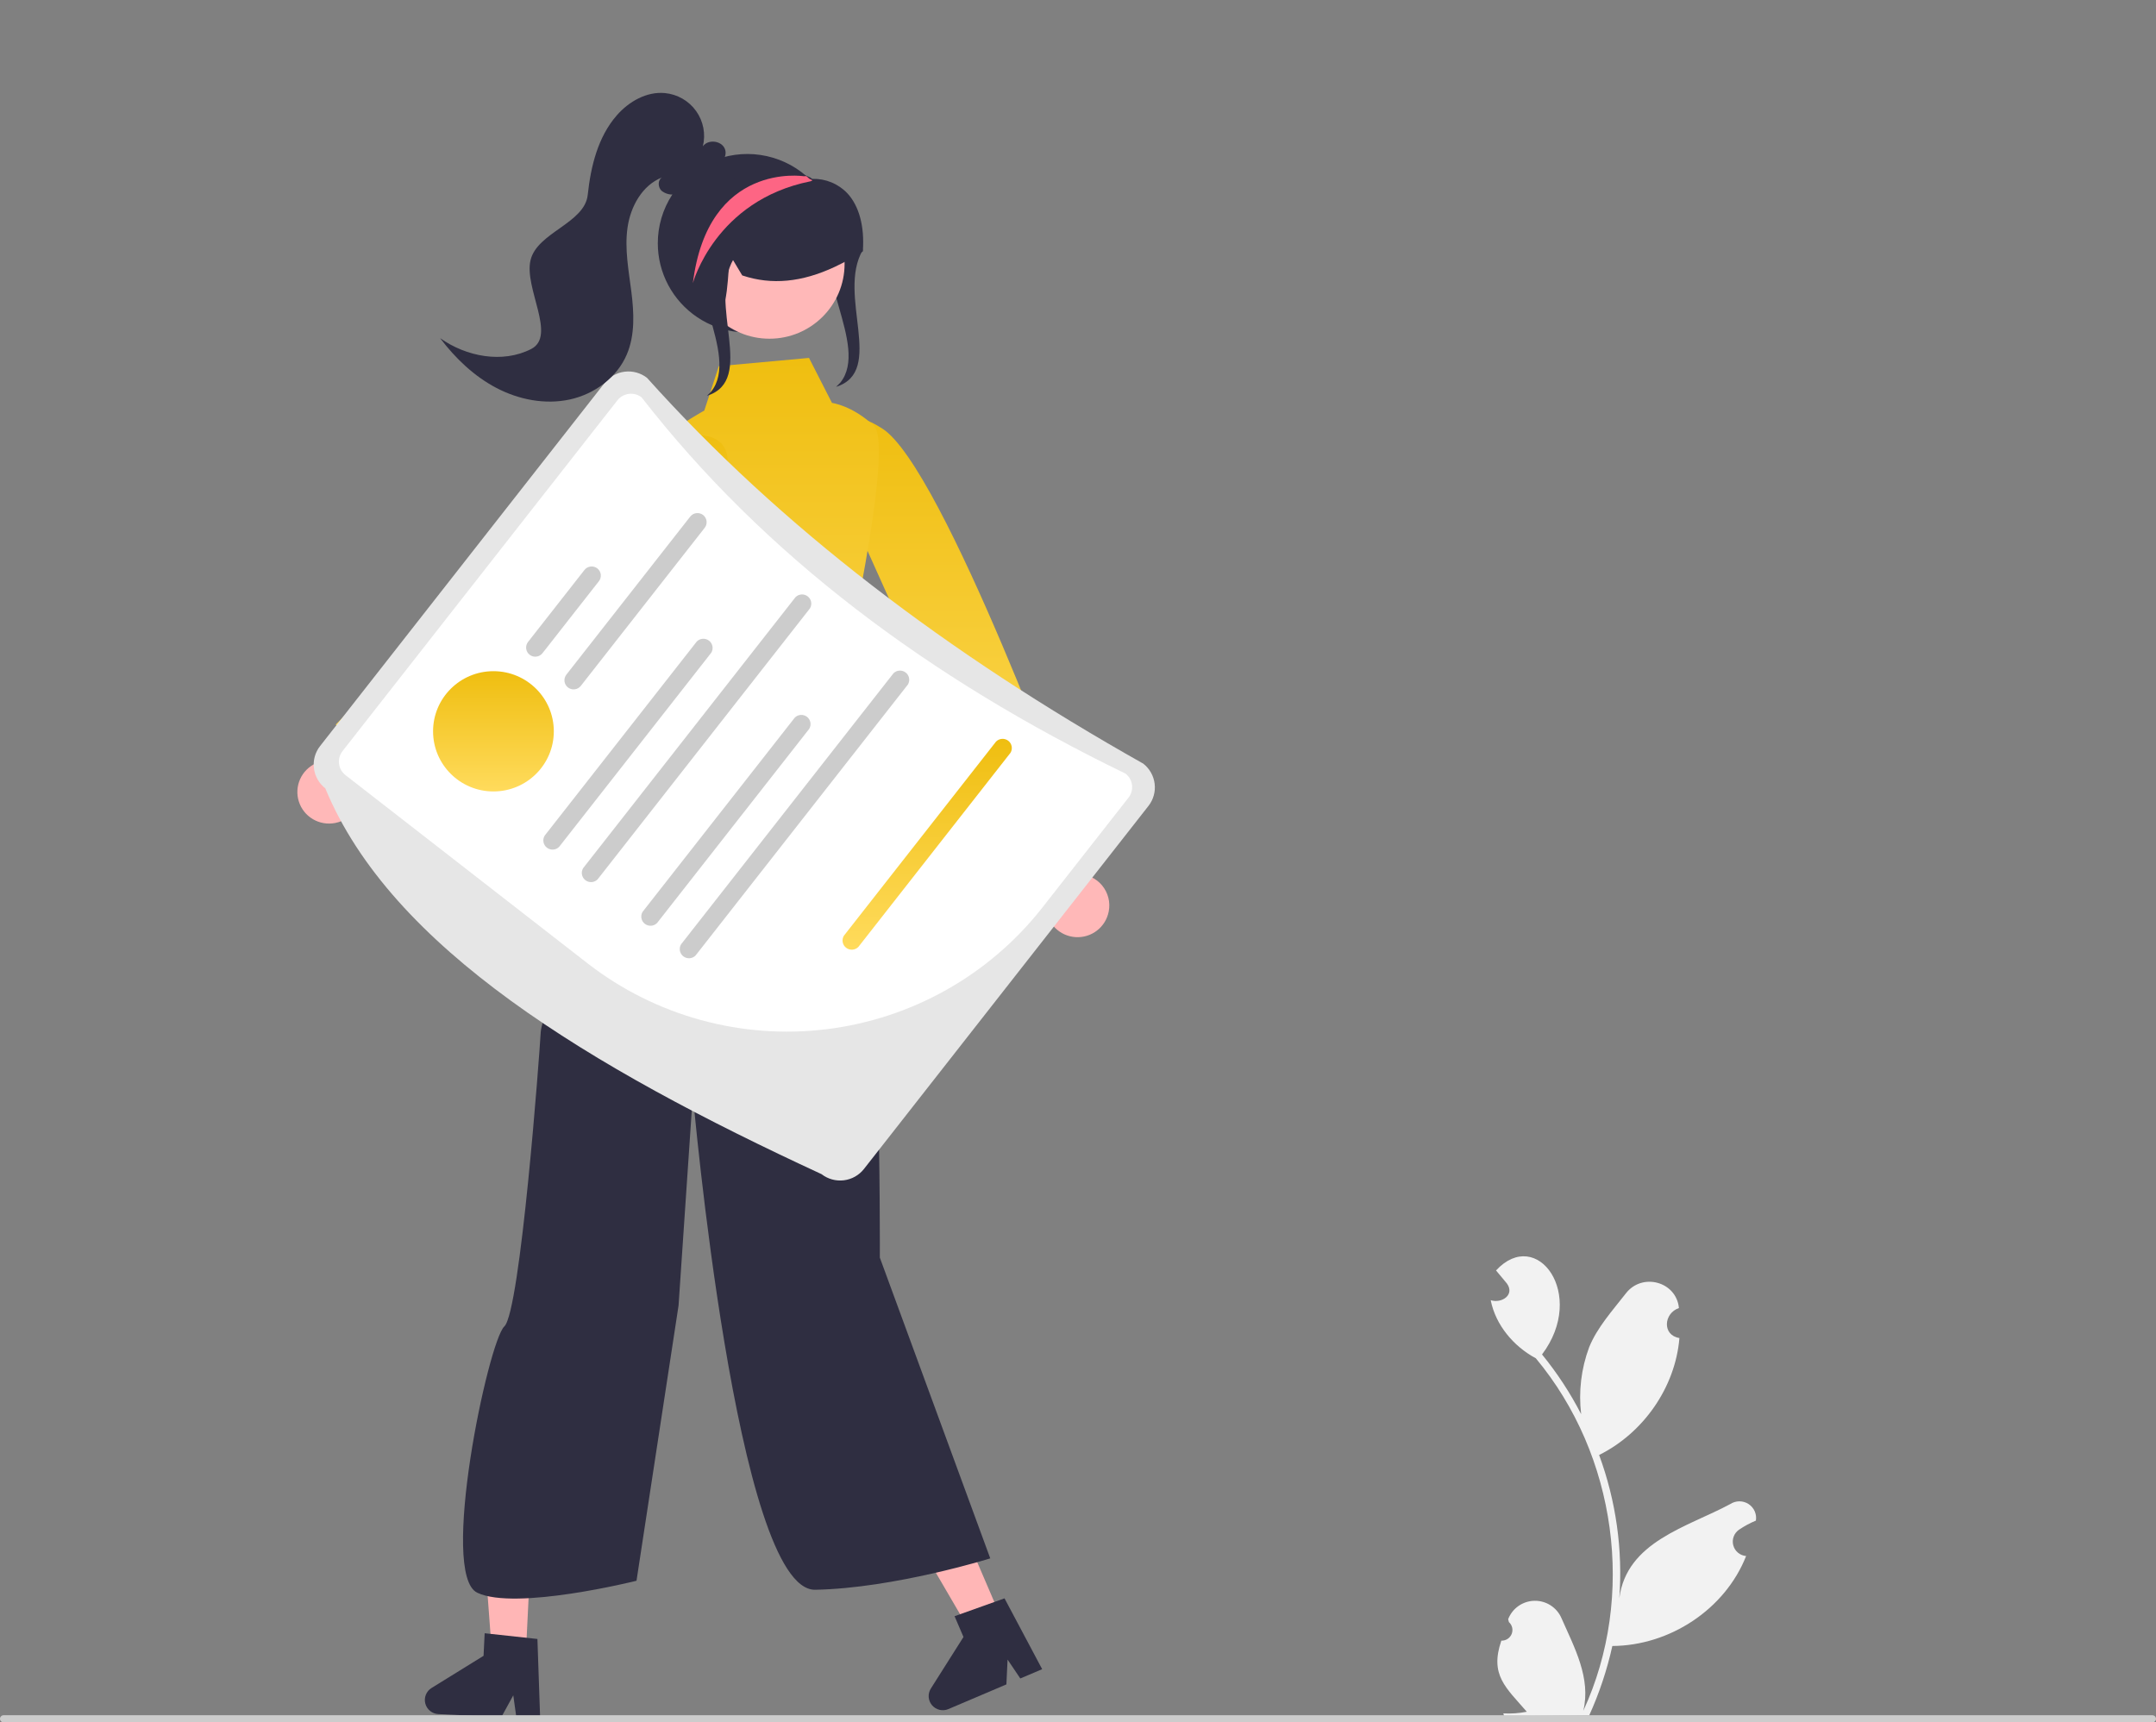 <svg width="194" height="155" viewBox="0 0 194 155" fill="none" xmlns="http://www.w3.org/2000/svg">
<rect x="0" y="0" width="194" height="155" fill="#808080" stroke="none"/>
<g clip-path="url(#clip0_95_373)">
<path d="M77.632 22.504C75.268 26.56 79.719 33.395 75.233 34.814L75.603 34.446C78.31 31.128 72.651 24.106 75.359 20.788C75.779 20.302 76.141 19.767 76.435 19.195" fill="#2F2E41"/>
<path d="M99.767 82.011C99.845 81.605 99.832 81.187 99.73 80.787C99.628 80.386 99.439 80.013 99.176 79.693C98.913 79.373 98.583 79.115 98.21 78.936C97.836 78.757 97.427 78.661 97.012 78.657L91.17 61.748L87.936 65.854L94.113 81.653C94.151 82.348 94.444 83.004 94.936 83.499C95.427 83.993 96.084 84.29 96.781 84.334C97.478 84.378 98.167 84.166 98.717 83.737C99.267 83.309 99.641 82.695 99.767 82.011Z" fill="#FFB8B8"/>
<path d="M74.085 41.186C74.085 41.186 73.903 35.065 79.398 38.572C84.893 42.078 96.856 74.924 96.856 74.924L90.903 78.133L77.388 48.075L74.085 41.186Z" fill="url(#paint0_linear_95_373)"/>
<path d="M90.296 146.094L87.552 147.262L81.724 137.275L85.774 135.551L90.296 146.094Z" fill="#FFB6B6"/>
<path d="M93.775 150.213L91.808 151.05L90.663 149.349L90.557 151.583L85.338 153.804C85.088 153.91 84.81 153.935 84.546 153.873C84.281 153.811 84.043 153.666 83.866 153.46C83.69 153.254 83.584 152.997 83.565 152.726C83.545 152.456 83.613 152.187 83.758 151.958L86.695 147.316L85.893 145.446L90.388 143.84L93.775 150.213Z" fill="#2F2E41"/>
<path d="M47.285 149.481L44.305 149.336L43.449 137.816L47.847 138.03L47.285 149.481Z" fill="#FFB6B6"/>
<path d="M48.606 154.701L46.469 154.597L46.186 152.568L45.11 154.531L39.442 154.255C39.17 154.242 38.91 154.142 38.699 153.971C38.488 153.8 38.337 153.566 38.269 153.304C38.201 153.042 38.219 152.765 38.32 152.513C38.421 152.261 38.6 152.049 38.831 151.906L43.511 149.012L43.611 146.98L48.358 147.495L48.606 154.701Z" fill="#2F2E41"/>
<path d="M135.093 147.646C135.29 147.653 135.485 147.599 135.651 147.493C135.817 147.386 135.945 147.231 136.02 147.048C136.094 146.866 136.111 146.665 136.067 146.474C136.023 146.282 135.921 146.108 135.775 145.976C135.75 145.88 135.731 145.811 135.706 145.715C135.891 145.235 136.214 144.821 136.636 144.526C137.058 144.231 137.559 144.068 138.075 144.059C138.59 144.049 139.097 144.193 139.529 144.472C139.962 144.751 140.302 145.152 140.504 145.624C141.671 148.276 143.175 151.018 142.468 153.957C147.224 143.663 145.452 130.931 138.195 122.235C136.201 121.166 134.576 119.248 134.136 117.007C135.12 117.329 136.336 116.522 135.589 115.5C135.265 115.109 134.938 114.722 134.615 114.331C138.305 110.341 142.806 116.515 138.754 121.891C140.112 123.555 141.292 125.355 142.274 127.263C142.032 125.23 142.278 123.168 142.992 121.247C143.717 119.457 145.094 117.942 146.304 116.388C147.775 114.496 150.849 115.333 151.072 117.715C149.702 118.178 149.542 120.158 151.117 120.414C150.748 124.852 147.878 128.955 143.891 130.938C145.41 135.059 146.029 139.455 145.709 143.833C146.367 138.714 151.864 137.421 155.695 135.352C155.939 135.193 156.224 135.108 156.515 135.108C156.806 135.108 157.091 135.192 157.335 135.35C157.579 135.508 157.772 135.733 157.889 135.999C158.007 136.264 158.045 136.558 157.997 136.844C157.468 137.064 156.962 137.336 156.487 137.656C156.264 137.809 156.094 138.026 156 138.278C155.906 138.53 155.892 138.806 155.962 139.066C156.031 139.326 156.179 139.558 156.386 139.731C156.593 139.904 156.848 140.009 157.118 140.032C155.222 144.836 150.235 148.097 145.081 148.127C144.606 150.276 143.908 152.37 142.999 154.375L135.349 154.448C135.321 154.363 135.296 154.276 135.27 154.192C135.979 154.229 136.689 154.18 137.385 154.046C135.491 151.854 134.032 150.741 135.093 147.646Z" fill="#F2F2F2"/>
<path d="M54.814 74.599C54.814 74.599 48.753 91.051 48.655 92.892C48.557 94.733 46.829 118.015 45.38 119.368C43.93 120.721 39.499 141.694 42.947 143.334C46.395 144.975 57.274 142.257 57.274 142.257L61.058 117.483L62.344 98.503C62.344 98.503 66.258 143.198 73.356 143.066C80.455 142.935 89.105 140.242 89.105 140.242L79.169 113.175C79.169 113.175 79.31 81.13 77.007 74.667C74.704 68.204 54.814 74.599 54.814 74.599Z" fill="#2F2E41"/>
<path d="M72.796 32.21L64.68 32.951L63.373 36.949C63.373 36.949 56.581 40.665 58.085 42.353C59.589 44.041 57.748 55.418 57.748 55.418L58.164 64.652C58.164 64.652 57.718 71.05 56.381 72.524C55.045 73.998 51.55 77.613 54.02 75.883C62.68 69.82 77.818 74.936 77.818 74.936L75.655 61.742C75.655 61.742 80.567 40.138 78.629 38.314C76.691 36.489 74.862 36.259 74.862 36.259L72.796 32.21Z" fill="url(#paint1_linear_95_373)"/>
<path d="M30.15 74.064C30.558 73.989 30.944 73.825 31.281 73.585C31.618 73.344 31.899 73.033 32.102 72.673C32.306 72.313 32.428 71.913 32.459 71.501C32.491 71.089 32.431 70.675 32.285 70.289L45.974 58.72L40.958 57.211L28.429 68.688C27.793 68.976 27.285 69.486 27.002 70.122C26.719 70.758 26.68 71.475 26.892 72.138C27.104 72.8 27.553 73.363 28.153 73.718C28.754 74.073 29.464 74.196 30.15 74.064Z" fill="#FFB8B8"/>
<path d="M64.914 43.804C64.914 43.804 67.611 38.301 61.155 39.241C54.698 40.181 30.213 65.2 30.213 65.2L34.31 70.567L59.056 48.725L64.914 43.804Z" fill="url(#paint2_linear_95_373)"/>
<path d="M54.4 34.47L28.8 67.141C28.357 67.707 28.158 68.426 28.246 69.139C28.334 69.852 28.703 70.501 29.27 70.945C35.215 85.324 53.001 95.987 73.923 105.665C74.492 106.107 75.214 106.305 75.93 106.218C76.646 106.13 77.298 105.762 77.742 105.196L103.342 72.525C103.785 71.959 103.985 71.24 103.896 70.526C103.808 69.813 103.439 69.164 102.871 68.721C85.314 58.845 70.223 47.403 58.218 34.001C57.649 33.56 56.928 33.361 56.212 33.449C55.496 33.537 54.844 33.904 54.4 34.47Z" fill="#E6E6E6"/>
<path d="M101.545 71.782L93.753 81.727C88.993 87.765 82.028 91.681 74.378 92.621C66.729 93.559 59.018 91.445 52.928 86.739L31.091 69.758C30.767 69.507 30.557 69.138 30.507 68.732C30.456 68.326 30.569 67.917 30.821 67.594L55.558 36.024C55.811 35.702 56.182 35.494 56.59 35.444C56.997 35.394 57.408 35.508 57.731 35.759C68.778 49.969 83.565 61.027 101.278 69.62C101.601 69.871 101.81 70.24 101.86 70.646C101.91 71.051 101.797 71.46 101.545 71.782Z" fill="white"/>
<path d="M53.889 52.305L48.814 58.781C48.679 58.953 48.482 59.064 48.265 59.091C48.048 59.117 47.829 59.057 47.657 58.923C47.485 58.789 47.373 58.592 47.346 58.376C47.319 58.16 47.379 57.942 47.514 57.77L52.589 51.294C52.655 51.209 52.738 51.137 52.832 51.084C52.926 51.031 53.03 50.996 53.138 50.983C53.245 50.97 53.355 50.978 53.459 51.007C53.563 51.036 53.661 51.085 53.747 51.151C53.832 51.217 53.904 51.3 53.957 51.394C54.01 51.488 54.045 51.591 54.058 51.699C54.071 51.806 54.063 51.914 54.034 52.018C54.005 52.122 53.956 52.22 53.889 52.305Z" fill="#CCCCCC"/>
<path d="M63.408 47.501L52.263 61.724C52.197 61.809 52.114 61.88 52.019 61.933C51.925 61.986 51.821 62.02 51.714 62.033C51.606 62.047 51.497 62.039 51.393 62.01C51.288 61.981 51.191 61.932 51.105 61.866C51.02 61.799 50.949 61.717 50.895 61.623C50.842 61.529 50.808 61.426 50.794 61.319C50.781 61.211 50.789 61.103 50.818 60.999C50.847 60.895 50.896 60.798 50.963 60.712L62.108 46.489C62.174 46.404 62.257 46.333 62.351 46.28C62.445 46.226 62.549 46.192 62.657 46.179C62.764 46.165 62.874 46.173 62.978 46.202C63.083 46.231 63.181 46.28 63.266 46.346C63.352 46.413 63.423 46.495 63.476 46.589C63.53 46.683 63.564 46.787 63.577 46.894C63.59 47.001 63.582 47.11 63.553 47.214C63.524 47.318 63.475 47.416 63.408 47.501Z" fill="#CCCCCC"/>
<path d="M44.4 71.224C47.4 71.224 49.833 68.802 49.833 65.813C49.833 62.824 47.4 60.401 44.4 60.401C41.4 60.401 38.968 62.824 38.968 65.813C38.968 68.802 41.4 71.224 44.4 71.224Z" fill="url(#paint3_linear_95_373)"/>
<path d="M63.999 58.742L50.312 76.21C50.169 76.355 49.977 76.443 49.774 76.456C49.571 76.469 49.369 76.408 49.209 76.283C49.048 76.158 48.939 75.978 48.903 75.778C48.866 75.579 48.905 75.372 49.011 75.199L62.699 57.73C62.842 57.586 63.033 57.498 63.237 57.485C63.44 57.471 63.642 57.533 63.802 57.658C63.963 57.783 64.072 57.962 64.108 58.162C64.145 58.362 64.106 58.568 63.999 58.742Z" fill="#CCCCCC"/>
<path d="M72.879 54.753L53.774 79.135C53.631 79.28 53.44 79.368 53.236 79.381C53.033 79.394 52.832 79.333 52.671 79.208C52.51 79.083 52.401 78.903 52.365 78.703C52.329 78.504 52.367 78.297 52.474 78.124L71.579 53.742C71.722 53.597 71.913 53.51 72.117 53.496C72.32 53.483 72.521 53.545 72.682 53.67C72.843 53.795 72.952 53.974 72.988 54.174C73.024 54.374 72.986 54.58 72.879 54.753Z" fill="#CCCCCC"/>
<path d="M72.813 65.594L59.125 83.063C58.982 83.208 58.791 83.296 58.587 83.309C58.384 83.322 58.183 83.261 58.022 83.136C57.861 83.011 57.752 82.831 57.716 82.631C57.679 82.432 57.718 82.225 57.825 82.052L71.513 64.584C71.655 64.439 71.847 64.351 72.05 64.338C72.254 64.324 72.455 64.386 72.616 64.511C72.776 64.636 72.885 64.816 72.922 65.015C72.958 65.215 72.919 65.421 72.813 65.594Z" fill="#CCCCCC"/>
<path d="M90.924 67.749L77.236 85.218C77.093 85.362 76.902 85.45 76.699 85.463C76.495 85.477 76.294 85.415 76.133 85.29C75.972 85.165 75.864 84.986 75.827 84.786C75.791 84.586 75.829 84.38 75.936 84.206L89.624 66.738C89.767 66.593 89.958 66.505 90.162 66.492C90.365 66.479 90.566 66.54 90.727 66.665C90.888 66.79 90.996 66.97 91.033 67.17C91.069 67.369 91.031 67.576 90.924 67.749Z" fill="url(#paint4_linear_95_373)"/>
<path d="M81.692 61.606L62.587 85.988C62.445 86.133 62.253 86.221 62.05 86.234C61.846 86.247 61.645 86.186 61.484 86.061C61.324 85.936 61.215 85.756 61.178 85.556C61.142 85.357 61.181 85.15 61.287 84.977L80.392 60.595C80.535 60.45 80.726 60.363 80.93 60.349C81.133 60.336 81.334 60.398 81.495 60.523C81.656 60.648 81.765 60.827 81.801 61.027C81.838 61.227 81.799 61.433 81.692 61.606Z" fill="#CCCCCC"/>
<path d="M59.19 21.889C59.189 23.203 59.512 24.498 60.131 25.659C60.75 26.82 61.646 27.811 62.74 28.547C63.833 29.283 65.091 29.74 66.404 29.878C67.716 30.016 69.042 29.831 70.266 29.34C71.49 28.848 72.574 28.065 73.423 27.058C74.272 26.052 74.86 24.853 75.135 23.568C75.411 22.282 75.365 20.949 75.002 19.685C74.64 18.421 73.971 17.265 73.056 16.319L73.017 16.28C72.952 16.212 72.888 16.145 72.82 16.081C72.82 16.081 72.819 16.081 72.819 16.081C72.819 16.08 72.818 16.08 72.818 16.08C72.818 16.08 72.817 16.079 72.817 16.079C72.817 16.078 72.817 16.078 72.817 16.078C72.733 16 72.649 15.923 72.562 15.85C71.397 14.832 69.963 14.171 68.43 13.945C66.898 13.718 65.332 13.937 63.921 14.574C62.51 15.211 61.313 16.24 60.474 17.538C59.635 18.835 59.189 20.345 59.19 21.889Z" fill="#2F2E41"/>
<path d="M69.237 30.481C72.971 30.481 75.997 27.466 75.997 23.747C75.997 20.028 72.971 17.013 69.237 17.013C65.504 17.013 62.477 20.028 62.477 23.747C62.477 27.466 65.504 30.481 69.237 30.481Z" fill="#FFB8B8"/>
<path d="M62.031 25.541C61.37 22.575 62.325 19.252 64.407 17.271C65.455 16.295 66.757 15.633 68.165 15.361C69.573 15.089 71.03 15.218 72.368 15.734C72.538 15.803 72.708 15.877 72.875 15.956L72.952 15.992V16.003C72.967 16.014 72.982 16.025 72.997 16.036C73.029 16.065 73.067 16.086 73.109 16.097C73.696 16.082 74.279 16.19 74.822 16.415C75.364 16.64 75.852 16.977 76.254 17.403C77.302 18.535 77.795 20.366 77.644 22.556L77.639 22.625L77.58 22.661C76.787 23.162 75.964 23.614 75.115 24.015C72.148 25.405 69.439 25.663 66.835 24.801L66.787 24.786L65.694 22.961C65.47 24.219 65.589 28.394 64.302 28.62L62.059 25.667L62.031 25.541Z" fill="#2F2E41"/>
<path d="M47.8 31.405C50.101 30.222 47.142 25.929 47.737 23.419C48.331 20.909 52.612 20.102 52.885 17.537C53.158 14.973 53.799 12.328 55.498 10.382C56.584 9.138 58.183 8.22 59.83 8.376C60.387 8.429 60.926 8.601 61.411 8.88C61.896 9.159 62.314 9.538 62.638 9.993C62.962 10.448 63.184 10.967 63.288 11.514C63.393 12.062 63.378 12.626 63.244 13.167C63.713 12.505 64.926 12.649 65.226 13.402C65.493 14.071 64.903 14.882 64.209 14.941C63.301 16.058 62.261 17.244 60.837 17.47C60.611 17.521 60.375 17.521 60.148 17.469C59.922 17.417 59.71 17.314 59.529 17.169C59.194 16.849 59.168 16.208 59.565 15.969C57.777 16.677 56.728 18.603 56.463 20.502C56.197 22.4 56.565 24.321 56.807 26.223C57.048 28.125 57.153 30.126 56.404 31.892C55.52 33.978 53.483 35.474 51.261 35.953C49.039 36.433 46.672 35.964 44.661 34.908C42.65 33.852 40.972 32.24 39.602 30.432C41.962 32.102 45.228 32.727 47.8 31.405Z" fill="#2F2E41"/>
<path d="M66.008 23.311C63.645 27.368 68.095 34.202 63.61 35.621L63.979 35.253C66.687 31.936 61.028 24.913 63.735 21.596C64.156 21.109 64.517 20.575 64.811 20.003" fill="#2F2E41"/>
<path d="M62.346 25.48C62.346 25.48 64.349 18.034 72.933 16.315C72.943 16.312 72.975 16.299 73.017 16.28C73.043 16.264 73.075 16.248 73.107 16.232C73.01 16.177 72.917 16.129 72.82 16.081L72.819 16.081L72.818 16.08L72.817 16.079L72.817 16.078C72.733 16 72.649 15.923 72.562 15.85L72.317 15.859C72.317 15.859 63.704 14.5 62.346 25.48Z" fill="#FD6584"/>
<path d="M1.43175e-06 154.68C-0 154.722 0.008 154.764 0.024 154.803C0.04 154.842 0.064 154.877 0.094 154.907C0.124 154.936 0.159 154.96 0.198 154.976C0.238 154.992 0.279 155 0.322 155H193.678C193.764 155 193.845 154.967 193.906 154.906C193.966 154.846 194 154.765 194 154.68C194 154.595 193.966 154.513 193.906 154.453C193.845 154.393 193.764 154.359 193.678 154.359H0.322C0.279 154.359 0.238 154.367 0.198 154.384C0.159 154.4 0.124 154.423 0.094 154.453C0.064 154.483 0.04 154.518 0.024 154.557C0.008 154.596 -0 154.638 1.43175e-06 154.68Z" fill="#CCCCCC"/>
</g>
<defs>
<linearGradient id="paint0_linear_95_373" x1="85.47" y1="37.487" x2="85.47" y2="78.133" gradientUnits="userSpaceOnUse">
<stop stop-color="#EFBE10"/>
<stop offset="1" stop-color="#FFDB5C"/>
</linearGradient>
<linearGradient id="paint1_linear_95_373" x1="66.12" y1="32.21" x2="66.12" y2="76.342" gradientUnits="userSpaceOnUse">
<stop stop-color="#EFBE10"/>
<stop offset="1" stop-color="#FFDB5C"/>
</linearGradient>
<linearGradient id="paint2_linear_95_373" x1="47.843" y1="39.133" x2="47.843" y2="70.567" gradientUnits="userSpaceOnUse">
<stop stop-color="#EFBE10"/>
<stop offset="1" stop-color="#FFDB5C"/>
</linearGradient>
<linearGradient id="paint3_linear_95_373" x1="44.4" y1="60.401" x2="44.4" y2="71.224" gradientUnits="userSpaceOnUse">
<stop stop-color="#EFBE10"/>
<stop offset="1" stop-color="#FFDB5C"/>
</linearGradient>
<linearGradient id="paint4_linear_95_373" x1="83.43" y1="66.49" x2="83.43" y2="85.465" gradientUnits="userSpaceOnUse">
<stop stop-color="#EFBE10"/>
<stop offset="1" stop-color="#FFDB5C"/>
</linearGradient>
<clipPath id="clip0_95_373">
<rect width="194" height="155" fill="white"/>
</clipPath>
</defs>
</svg>
